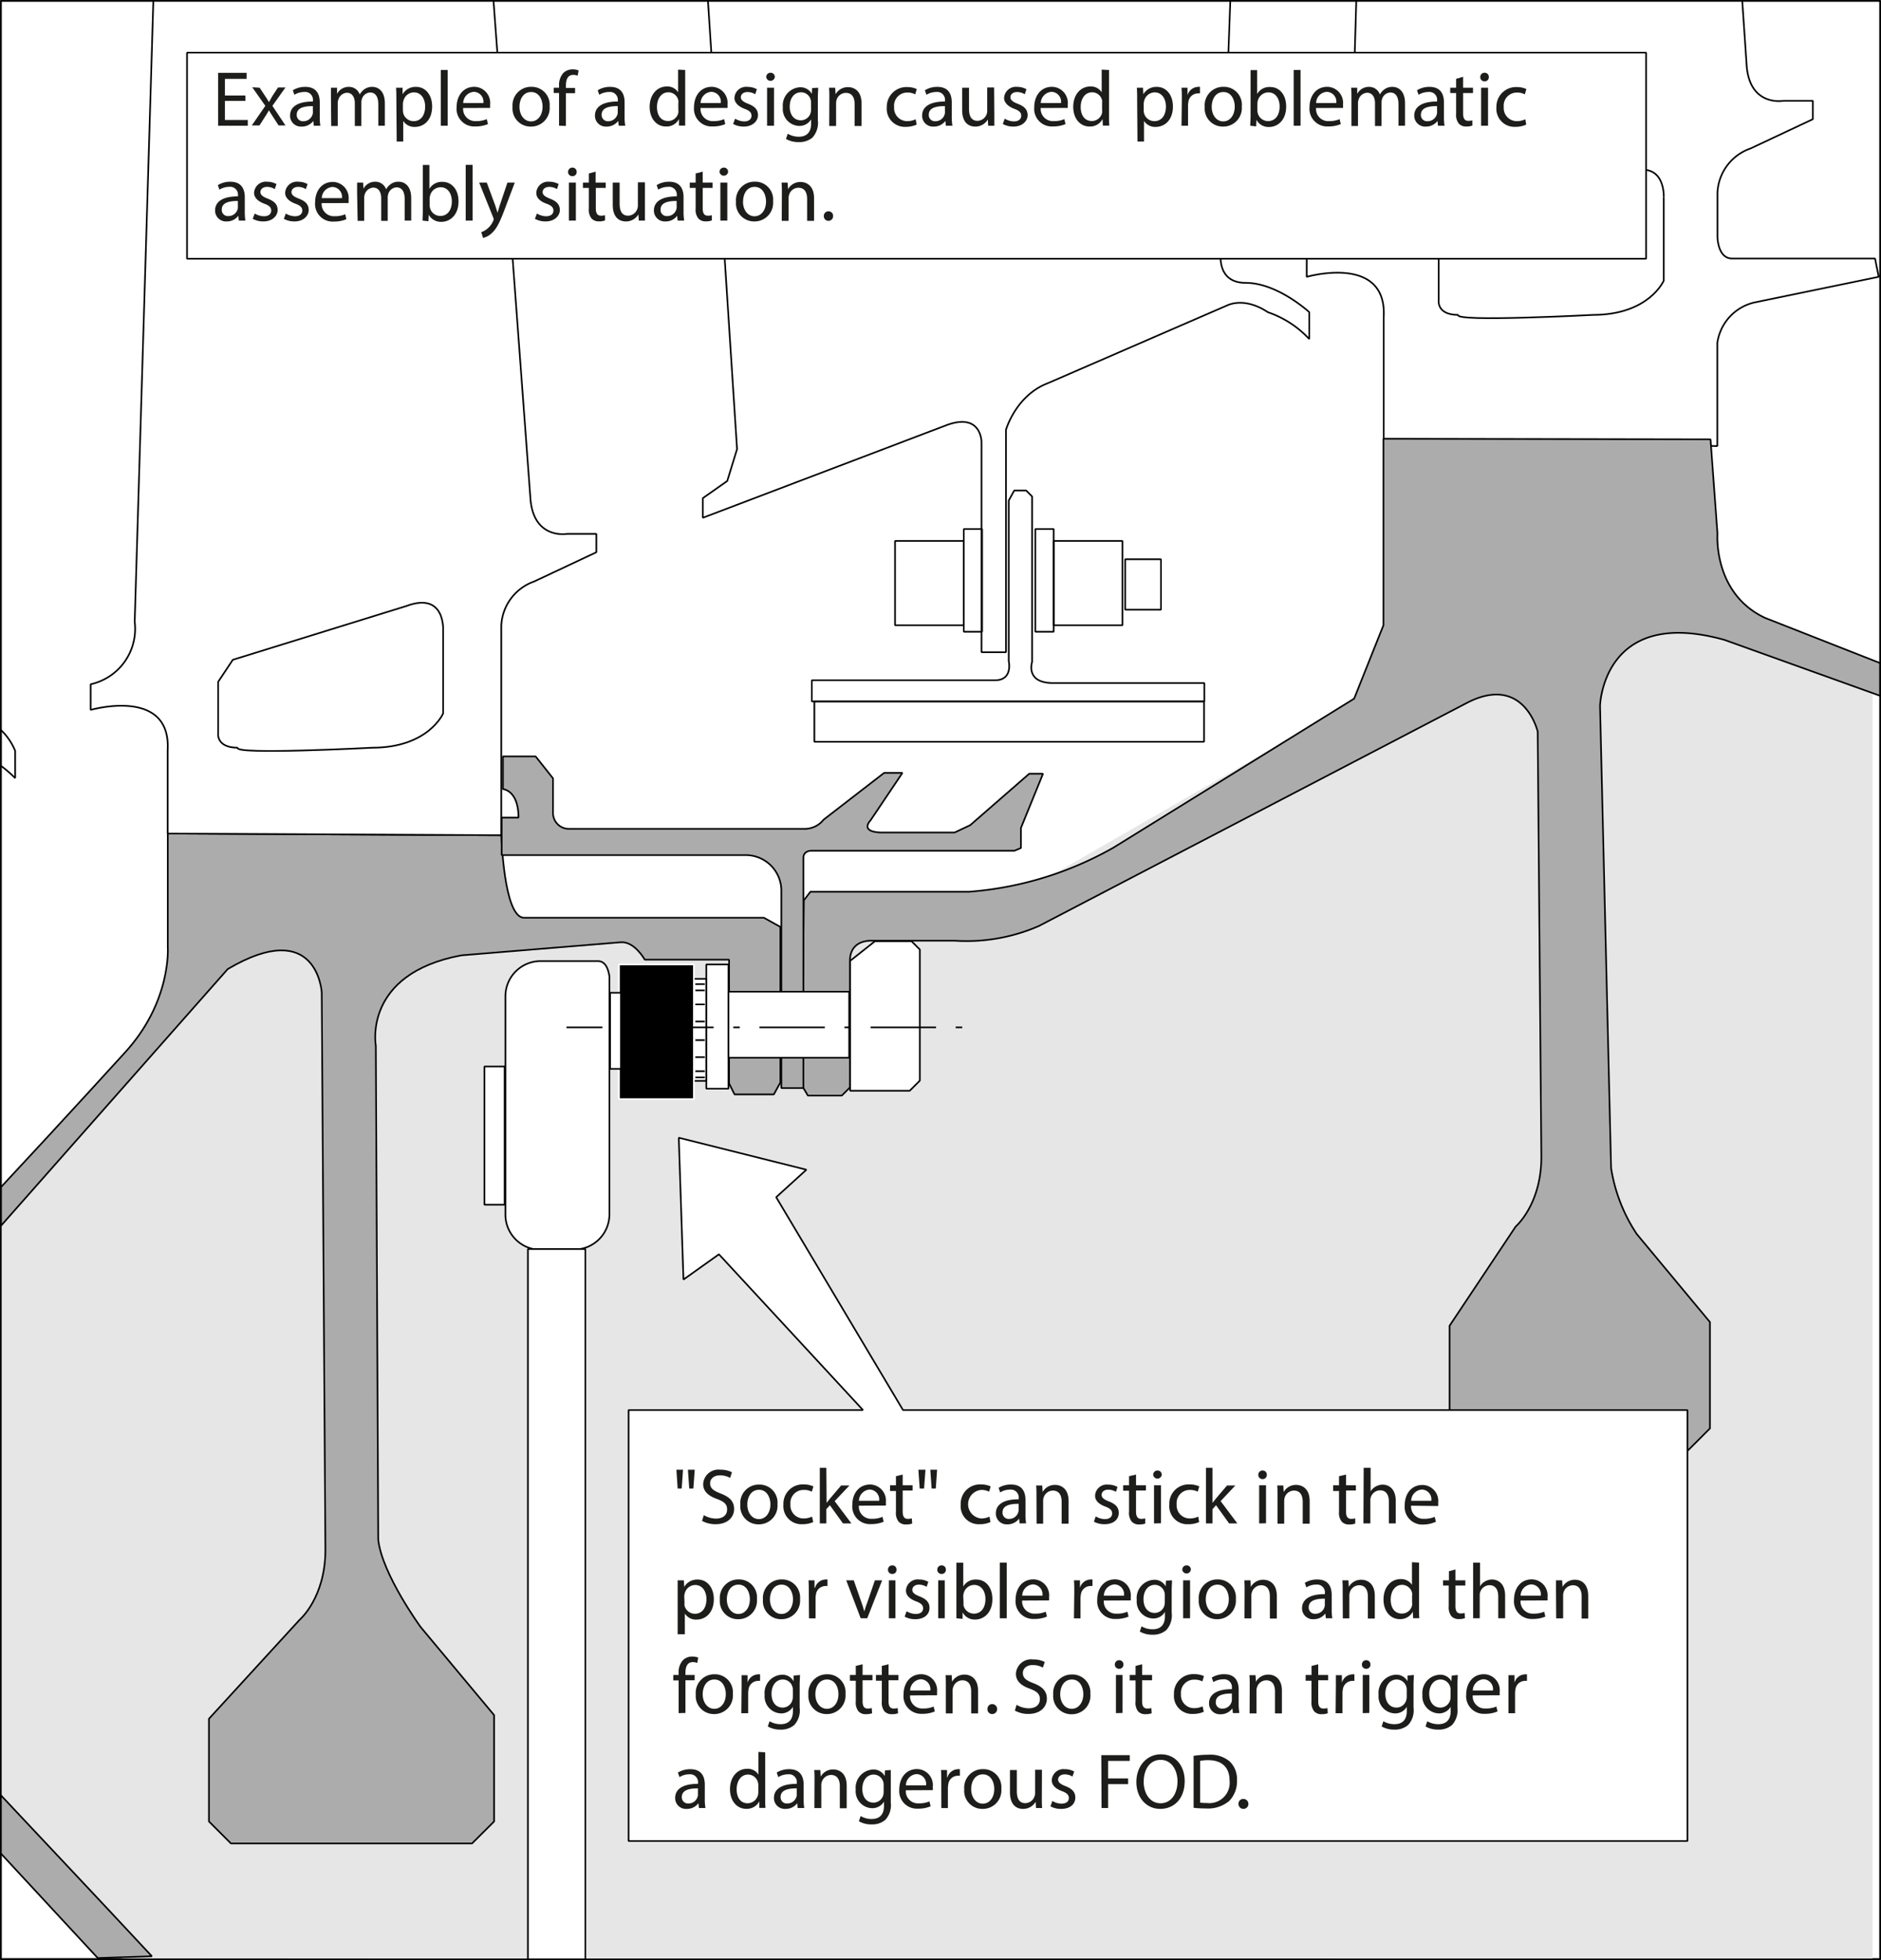 <svg id="Ebene_1" data-name="Ebene 1" xmlns="http://www.w3.org/2000/svg" viewBox="0 0 287.54 299.64"><rect x="0" y="0" width="287.54" height="299.64" fill="#808080" stroke="none"/><defs><style>.cls-1,.cls-5,.cls-8{fill:none;}.cls-1,.cls-2,.cls-4,.cls-5,.cls-6,.cls-8{stroke:#000;}.cls-1,.cls-2,.cls-4,.cls-5,.cls-6,.cls-7,.cls-8{stroke-miterlimit:1;stroke-width:0.25px;}.cls-2,.cls-6{fill:#fff;}.cls-3{fill:#e6e6e6;}.cls-4{fill:#acacac;}.cls-5,.cls-6{fill-rule:evenodd;}.cls-7{stroke:#fff;}.cls-8{stroke-dasharray:1 3 10 3;}.cls-9{fill:#1d1d1b;}</style></defs><title>design-caused-problematic-assembly</title><path class="cls-1" d="M328.54,336.31" transform="translate(-148.41 -228.95)"/><polyline class="cls-2" points="287.41 299.28 287.41 0.13 0.13 0.13 0.13 299.28"/><polyline class="cls-3" points="286.25 299.52 286.25 102.61 242.02 87.04 152.37 138.63 126.42 138.63 126.42 143.69 35.12 143.69 0.12 181.99 0.12 276.77 18.68 299.36"/><path class="cls-2" d="M348.16,267.35v3.92s12.33-3.55,11.77,6.17V296l51,1.14V281.37a7.41,7.41,0,0,1,5.61-6.17l19.06-3.93-.56-2.8H413.19c-2.24,0-2.24-3.36-2.24-3.36v-6.73a7.51,7.51,0,0,1,5.05-6.73l9.53-4.48v-2.81H421s-5.23.94-5.6-5.6l-.66-9.69h-59l-.84,28.75A8.68,8.68,0,0,1,348.16,267.35Z" transform="translate(-148.41 -228.95)"/><path class="cls-4" d="M418.24,323.41c-8-3.74-7.29-12.89-7.29-12.89l-1.06-14.41-50-.09v28.51l-4.48,11.22-36.82,22.79a52.75,52.75,0,0,1-22.05,6.73H272.29l-1,1.31L271,394.89l.91,1.54h5.18l1.26-1.26V375.83s-.28-2.94,3.09-3.08h12.89a27.67,27.67,0,0,0,12.9-2.25l65.59-34.19c8.59-4.3,10.65,4.48,10.65,4.48l.56,65c0,7.29-3.92,10.65-3.92,10.65L370,431.61v15.7l3.36,3.36h33.08l3.36-3.36V431.05L398.62,417.6a25.22,25.22,0,0,1-3.93-10.1L393,336.87s.37-15.33,19.06-10.09l23.75,8.53v-5Z" transform="translate(-148.41 -228.95)"/><path class="cls-4" d="M197.59,380.64l.56,85.26c0,7.29-3.93,10.65-3.93,10.65l-13.87,15.14v15.7l3.36,3.36h36.86l3.37-3.36V491.13l-11.22-13.45s-5.93-8.13-6.49-13.37l-.37-75.49s-2.06-11,13.08-13.83l24.38-2c2.11-.14,3.65,2.66,3.65,2.66h12.89v18.92l.84,1.68h6l1-1.82V370.64l-2.52-1.4H228.47c-3.08-.14-3.41-12.61-3.41-12.61l-51-.26v17.36s.61,8.41-6.68,16.26c0,0-9,9.9-18.83,20.44v5.91l34.67-39.25C196.93,369,197.59,380.64,197.59,380.64Z" transform="translate(-148.41 -228.95)"/><path class="cls-2" d="M162.27,333.55v3.92s12.33-3.55,11.77,6.17v12.73l51,.26V324.58a7.51,7.51,0,0,1,5-6.73l9.53-4.48v-2.81h-4.48s-5.23.94-5.61-5.6l-5.63-75.89h-52L169,324A8.68,8.68,0,0,1,162.27,333.55Z" transform="translate(-148.41 -228.95)"/><path class="cls-4" d="M171.63,528c-8.38-9-16.18-17.26-23.1-24.63v8.9l14.82,16Z" transform="translate(-148.41 -228.95)"/><path class="cls-5" d="M397.12,255.39l-26.53,8.22L368.34,267v7.84s-.37,2.25,3,2.25c-.74,1.12,20.56,0,20.56,0,8.6,0,10.84-5.24,10.84-5.24v-12.7S403.1,253.15,397.12,255.39Z" transform="translate(-148.41 -228.95)"/><path class="cls-5" d="M210.53,321.59,184,329.81l-2.24,3.37V341s-.37,2.25,3,2.25c-.75,1.12,20.56,0,20.56,0,8.59,0,10.83-5.24,10.83-5.24v-12.7S216.51,319.35,210.53,321.59Z" transform="translate(-148.41 -228.95)"/><path class="cls-5" d="M259.58,302.48l-3.73,2.62v3l37.37-14.2c5.23-1.87,5.23,2.61,5.23,2.61v32.14h3.74v-34s1.5-5.23,6.35-7.1l27.66-12c3-1.12,6,1.12,6,1.12a15.38,15.38,0,0,1,6.35,4.11v-4.11s-4.85-4.48-9.71-4.48-3.74-5.23-3.74-5.23l1.38-37.91H256.63l4.45,68.55Z" transform="translate(-148.41 -228.95)"/><path class="cls-5" d="M306.18,330.14v-25.3l-.91-.91h-1.82l-.84,1.54V330s.7,2.94-2.1,2.94h-28v3.23h60v-2.81h-23.4C305.13,333.22,306.18,330.14,306.18,330.14Z" transform="translate(-148.41 -228.95)"/><rect class="cls-1" x="124.49" y="107.22" width="59.57" height="6.17"/><rect class="cls-1" x="158.27" y="80.87" width="2.8" height="15.7"/><rect class="cls-1" x="161.07" y="82.69" width="10.51" height="12.89"/><rect class="cls-1" x="147.33" y="80.87" width="2.8" height="15.7"/><rect class="cls-1" x="136.82" y="82.69" width="10.51" height="12.89"/><rect class="cls-1" x="172" y="85.49" width="5.47" height="7.71"/><path class="cls-5" d="M150.73,343.73a9.27,9.27,0,0,0-2.2-3.21V346a18.75,18.75,0,0,1,2.2,1.9Z" transform="translate(-148.41 -228.95)"/><path class="cls-4" d="M296.72,355.09l-2.38,1.12H283c-3.22-.14-1.54-1.82-1.54-1.82l4.9-7.29h-2.8l-9.25,7.15a3.7,3.7,0,0,1-3.08,1.4H235.48a2.42,2.42,0,0,1-2.53-2.52v-5.19l-2.66-3.36h-5v5s2.38.14,2.38,4.35H225.1v5.74h37.15a5.44,5.44,0,0,1,5.6,5.61v30h3.37V360s0-1,1.26-1h31l1-.42v-3.08l3.37-8.27h-2.11Z" transform="translate(-148.41 -228.95)"/><rect class="cls-2" x="107.97" y="147.43" width="3.39" height="18.99"/><rect class="cls-2" x="98.33" y="149.63" width="9.63" height="15.6"/><polygon class="cls-6" points="133.74 143.89 129.96 146.88 129.96 166.74 139.06 166.74 140.61 165.19 140.61 145.15 139.35 143.89 133.74 143.89"/><rect class="cls-1" x="96.44" y="152.05" width="1.89" height="8.13"/><rect class="cls-2" x="111.36" y="151.6" width="18.45" height="10.09"/><rect class="cls-7" x="94.62" y="147.43" width="11.45" height="20.59"/><rect class="cls-2" x="93.26" y="151.76" width="1.66" height="11.63"/><path class="cls-2" d="M231.05,420a5.38,5.38,0,0,1-5.38-5.38V381.26a5.38,5.38,0,0,1,5.38-5.39h8.74c1.43,0,1.66,1.75,1.78,2.3v36.41a5.38,5.38,0,0,1-5.38,5.38Z" transform="translate(-148.41 -228.95)"/><line class="cls-1" x1="106.3" y1="151.4" x2="107.73" y2="151.4"/><line class="cls-1" x1="106.3" y1="153.54" x2="107.73" y2="153.54"/><line class="cls-1" x1="106.3" y1="156.15" x2="107.73" y2="156.15"/><line class="cls-1" x1="106.3" y1="150.45" x2="107.73" y2="150.45"/><line class="cls-1" x1="106.3" y1="163.75" x2="107.73" y2="163.75"/><line class="cls-1" x1="106.3" y1="161.61" x2="107.73" y2="161.61"/><line class="cls-1" x1="106.3" y1="159" x2="107.73" y2="159"/><line class="cls-1" x1="106.3" y1="164.7" x2="107.73" y2="164.7"/><rect class="cls-2" x="74.05" y="163.03" width="3.09" height="21.13"/><rect class="cls-2" x="80.7" y="190.94" width="8.78" height="108.58"/><rect class="cls-1" x="0.13" y="0.13" width="287.29" height="299.39"/><line class="cls-8" x1="147.09" y1="157.05" x2="86.59" y2="157.05"/><polygon class="cls-6" points="138.04 215.55 118.65 183.01 123.27 178.81 103.76 173.92 104.48 195.6 109.9 191.74 131.92 215.55 96.09 215.55 96.09 281.43 257.95 281.43 257.95 215.55 138.04 215.55"/><path class="cls-9" d="M252.82,453.62l-.2,2.88H252l-.19-2.88Zm1.79,0-.21,2.88h-.63l-.2-2.88Z" transform="translate(-148.41 -228.95)"/><path class="cls-9" d="M256,460.56a3.68,3.68,0,0,0,1.87.53c1.07,0,1.69-.56,1.69-1.38s-.43-1.19-1.52-1.61c-1.32-.46-2.14-1.15-2.14-2.29a2.33,2.33,0,0,1,2.62-2.19,3.72,3.72,0,0,1,1.78.39l-.28.86a3.19,3.19,0,0,0-1.54-.39c-1.1,0-1.52.66-1.52,1.21,0,.76.49,1.13,1.6,1.56,1.37.53,2.07,1.19,2.07,2.38s-.93,2.32-2.83,2.32a4.21,4.21,0,0,1-2.07-.51Z" transform="translate(-148.41 -228.95)"/><path class="cls-9" d="M267.26,458.88a2.85,2.85,0,0,1-2.9,3.09,2.76,2.76,0,0,1-2.78-3,2.83,2.83,0,0,1,2.88-3.08A2.75,2.75,0,0,1,267.26,458.88Zm-4.61.06c0,1.27.73,2.23,1.76,2.23s1.77-.94,1.77-2.25c0-1-.5-2.23-1.74-2.23S262.65,457.84,262.65,458.94Z" transform="translate(-148.41 -228.95)"/><path class="cls-9" d="M272.73,461.62a4,4,0,0,1-1.67.33,2.75,2.75,0,0,1-2.89-3,2.94,2.94,0,0,1,3.12-3.08,3.44,3.44,0,0,1,1.46.3l-.24.81a2.5,2.5,0,0,0-1.22-.27,2,2,0,0,0-2.05,2.19,2,2,0,0,0,2,2.17,3.07,3.07,0,0,0,1.3-.28Z" transform="translate(-148.41 -228.95)"/><path class="cls-9" d="M274.77,458.69h0l.52-.66,1.7-2h1.27L276,458.42l2.56,3.41h-1.29l-2-2.78-.54.6v2.18h-1v-8.51h1Z" transform="translate(-148.41 -228.95)"/><path class="cls-9" d="M279.7,459.12a1.87,1.87,0,0,0,2,2,3.8,3.8,0,0,0,1.61-.3l.18.75a4.67,4.67,0,0,1-1.93.36,2.69,2.69,0,0,1-2.86-2.92c0-1.75,1-3.13,2.73-3.13a2.46,2.46,0,0,1,2.4,2.73,4,4,0,0,1,0,.49Zm3.1-.75a1.51,1.51,0,0,0-1.47-1.72,1.77,1.77,0,0,0-1.62,1.72Z" transform="translate(-148.41 -228.95)"/><path class="cls-9" d="M286.4,454.36V456h1.51v.8H286.4V460c0,.72.2,1.13.79,1.13a2.68,2.68,0,0,0,.61-.07l.05.79a2.73,2.73,0,0,1-.94.14,1.47,1.47,0,0,1-1.14-.44,2.15,2.15,0,0,1-.4-1.51v-3.17h-.9V456h.9v-1.39Z" transform="translate(-148.41 -228.95)"/><path class="cls-9" d="M289.88,453.62l-.21,2.88H289l-.2-2.88Zm1.78,0-.2,2.88h-.64l-.2-2.88Z" transform="translate(-148.41 -228.95)"/><path class="cls-9" d="M299.82,461.62a3.9,3.9,0,0,1-1.66.33,2.75,2.75,0,0,1-2.89-3,2.94,2.94,0,0,1,3.11-3.08,3.45,3.45,0,0,1,1.47.3l-.24.81a2.51,2.51,0,0,0-1.23-.27,2.19,2.19,0,0,0,0,4.36,3,3,0,0,0,1.29-.28Z" transform="translate(-148.41 -228.95)"/><path class="cls-9" d="M304.28,461.83l-.09-.73h0a2.17,2.17,0,0,1-1.78.87,1.65,1.65,0,0,1-1.77-1.67c0-1.4,1.24-2.17,3.49-2.16V458a1.2,1.2,0,0,0-1.32-1.34,2.81,2.81,0,0,0-1.51.43l-.24-.7a3.6,3.6,0,0,1,1.9-.51c1.78,0,2.21,1.21,2.21,2.37v2.17a7.31,7.31,0,0,0,.1,1.39Zm-.16-3c-1.15,0-2.46.18-2.46,1.31a.94.94,0,0,0,1,1,1.44,1.44,0,0,0,1.4-1,.92.92,0,0,0,.06-.33Z" transform="translate(-148.41 -228.95)"/><path class="cls-9" d="M306.85,457.6c0-.6,0-1.09-.05-1.57h.93l.06,1h0a2.13,2.13,0,0,1,1.92-1.09c.8,0,2.05.48,2.05,2.47v3.46h-1.06v-3.34c0-.94-.35-1.72-1.34-1.72a1.5,1.5,0,0,0-1.42,1.08,1.45,1.45,0,0,0-.07.49v3.49h-1Z" transform="translate(-148.41 -228.95)"/><path class="cls-9" d="M315.91,460.75a2.69,2.69,0,0,0,1.39.42c.76,0,1.12-.38,1.12-.86s-.3-.78-1.08-1.07c-1-.37-1.53-.94-1.53-1.64a1.78,1.78,0,0,1,2-1.7,2.81,2.81,0,0,1,1.43.36L319,457a2.32,2.32,0,0,0-1.19-.33c-.63,0-1,.36-1,.79s.34.7,1.1,1c1,.39,1.52.89,1.52,1.75,0,1-.79,1.74-2.17,1.74a3.33,3.33,0,0,1-1.63-.39Z" transform="translate(-148.41 -228.95)"/><path class="cls-9" d="M322.07,454.36V456h1.51v.8h-1.51V460c0,.72.21,1.13.79,1.13a2.78,2.78,0,0,0,.62-.07l0,.79a2.63,2.63,0,0,1-.93.14,1.45,1.45,0,0,1-1.14-.44A2.15,2.15,0,0,1,321,460v-3.17h-.9V456h.9v-1.39Z" transform="translate(-148.41 -228.95)"/><path class="cls-9" d="M326,454.4a.66.66,0,0,1-1.31,0,.65.65,0,0,1,.66-.66A.63.63,0,0,1,326,454.4Zm-1.18,7.43V456h1.06v5.8Z" transform="translate(-148.41 -228.95)"/><path class="cls-9" d="M331.72,461.62a4,4,0,0,1-1.67.33,2.75,2.75,0,0,1-2.89-3,2.94,2.94,0,0,1,3.12-3.08,3.44,3.44,0,0,1,1.46.3l-.24.81a2.5,2.5,0,0,0-1.22-.27,2,2,0,0,0-2,2.19,2,2,0,0,0,2,2.17,3.07,3.07,0,0,0,1.3-.28Z" transform="translate(-148.41 -228.95)"/><path class="cls-9" d="M333.76,458.69h0l.52-.66,1.7-2h1.27L335,458.42l2.56,3.41H336.3l-2-2.78-.54.6v2.18h-1v-8.51h1Z" transform="translate(-148.41 -228.95)"/><path class="cls-9" d="M342.06,454.4a.62.62,0,0,1-.67.65.63.63,0,0,1-.63-.65.64.64,0,0,1,.66-.66A.62.62,0,0,1,342.06,454.4Zm-1.17,7.43V456h1.05v5.8Z" transform="translate(-148.41 -228.95)"/><path class="cls-9" d="M343.7,457.6c0-.6,0-1.09-.05-1.57h.93l.06,1h0a2.14,2.14,0,0,1,1.92-1.09c.8,0,2.05.48,2.05,2.47v3.46h-1.06v-3.34c0-.94-.35-1.72-1.34-1.72a1.5,1.5,0,0,0-1.42,1.08,1.75,1.75,0,0,0-.07.49v3.49H343.7Z" transform="translate(-148.41 -228.95)"/><path class="cls-9" d="M354.17,454.36V456h1.51v.8h-1.51V460c0,.72.21,1.13.79,1.13a2.78,2.78,0,0,0,.62-.07l0,.79a2.63,2.63,0,0,1-.93.14,1.45,1.45,0,0,1-1.14-.44,2.15,2.15,0,0,1-.41-1.51v-3.17h-.9V456h.9v-1.39Z" transform="translate(-148.41 -228.95)"/><path class="cls-9" d="M356.87,453.32h1.06v3.62h0a1.93,1.93,0,0,1,.76-.74,2.16,2.16,0,0,1,1.08-.3c.78,0,2,.48,2,2.48v3.45h-1.05V458.5c0-.94-.35-1.73-1.34-1.73a1.51,1.51,0,0,0-1.42,1.06,1.26,1.26,0,0,0-.07.5v3.5h-1.06Z" transform="translate(-148.41 -228.95)"/><path class="cls-9" d="M364.12,459.12a1.86,1.86,0,0,0,2,2,3.8,3.8,0,0,0,1.61-.3l.18.75A4.67,4.67,0,0,1,366,462a2.69,2.69,0,0,1-2.86-2.92c0-1.75,1-3.13,2.72-3.13a2.45,2.45,0,0,1,2.4,2.73,4.49,4.49,0,0,1,0,.49Zm3.09-.75a1.5,1.5,0,0,0-1.46-1.72,1.76,1.76,0,0,0-1.62,1.72Z" transform="translate(-148.41 -228.95)"/><path class="cls-9" d="M252,472.42c0-.74,0-1.34,0-1.89h.95l.05,1h0a2.31,2.31,0,0,1,2.07-1.12c1.4,0,2.46,1.18,2.46,3,0,2.08-1.28,3.12-2.64,3.12a2,2,0,0,1-1.79-.92h0v3.16H252Zm1.05,1.55a2.74,2.74,0,0,0,0,.43,1.65,1.65,0,0,0,1.59,1.24c1.11,0,1.76-.91,1.76-2.24,0-1.17-.61-2.16-1.73-2.16a1.67,1.67,0,0,0-1.59,1.3,1.62,1.62,0,0,0-.07.44Z" transform="translate(-148.41 -228.95)"/><path class="cls-9" d="M264.12,473.38a2.84,2.84,0,0,1-2.89,3.09,2.76,2.76,0,0,1-2.78-3,2.83,2.83,0,0,1,2.88-3.08A2.74,2.74,0,0,1,264.12,473.38Zm-4.6.06c0,1.27.73,2.23,1.76,2.23s1.76-.94,1.76-2.25c0-1-.49-2.23-1.74-2.23S259.52,472.34,259.52,473.44Z" transform="translate(-148.41 -228.95)"/><path class="cls-9" d="M270.71,473.38a2.84,2.84,0,0,1-2.89,3.09,2.76,2.76,0,0,1-2.78-3,2.83,2.83,0,0,1,2.88-3.08A2.75,2.75,0,0,1,270.71,473.38Zm-4.6.06c0,1.27.73,2.23,1.76,2.23s1.76-.94,1.76-2.25c0-1-.49-2.23-1.74-2.23S266.11,472.34,266.11,473.44Z" transform="translate(-148.41 -228.95)"/><path class="cls-9" d="M272.05,472.34c0-.68,0-1.27-.05-1.81h.92l0,1.14H273a1.73,1.73,0,0,1,1.6-1.27,1.32,1.32,0,0,1,.3,0v1a1.28,1.28,0,0,0-.36,0,1.48,1.48,0,0,0-1.41,1.36,2.38,2.38,0,0,0-.05.49v3.09h-1Z" transform="translate(-148.41 -228.95)"/><path class="cls-9" d="M278.92,470.53l1.14,3.26c.19.53.35,1,.47,1.49h0c.14-.48.3-1,.5-1.49l1.12-3.26h1.11l-2.28,5.8h-1l-2.21-5.8Z" transform="translate(-148.41 -228.95)"/><path class="cls-9" d="M285.46,468.9a.62.62,0,0,1-.67.65.63.63,0,0,1-.64-.65.65.65,0,0,1,.66-.66A.63.63,0,0,1,285.46,468.9Zm-1.17,7.43v-5.8h1v5.8Z" transform="translate(-148.41 -228.95)"/><path class="cls-9" d="M287,475.25a2.69,2.69,0,0,0,1.39.42c.77,0,1.13-.38,1.13-.86s-.3-.78-1.08-1.07c-1-.37-1.54-.94-1.54-1.64a1.79,1.79,0,0,1,2-1.7,2.79,2.79,0,0,1,1.42.36l-.26.76a2.32,2.32,0,0,0-1.19-.33c-.62,0-1,.36-1,.79s.35.7,1.1,1c1,.39,1.53.89,1.53,1.75,0,1-.79,1.74-2.17,1.74a3.27,3.27,0,0,1-1.63-.39Z" transform="translate(-148.41 -228.95)"/><path class="cls-9" d="M293,468.9a.62.62,0,0,1-.67.65.63.63,0,0,1-.64-.65.65.65,0,0,1,.66-.66A.63.63,0,0,1,293,468.9Zm-1.17,7.43v-5.8h1v5.8Z" transform="translate(-148.41 -228.95)"/><path class="cls-9" d="M294.61,476.33c0-.39,0-1,0-1.5v-7h1.05v3.64h0a2.17,2.17,0,0,1,2-1.06c1.44,0,2.46,1.2,2.45,3,0,2.07-1.31,3.11-2.61,3.11a2.06,2.06,0,0,1-1.94-1.1h0l0,1ZM295.7,474a2.33,2.33,0,0,0,0,.38,1.65,1.65,0,0,0,1.59,1.24c1.1,0,1.76-.9,1.76-2.23,0-1.17-.6-2.16-1.73-2.16a1.67,1.67,0,0,0-1.6,1.29,1.78,1.78,0,0,0-.06.43Z" transform="translate(-148.41 -228.95)"/><path class="cls-9" d="M301.24,467.82h1.06v8.51h-1.06Z" transform="translate(-148.41 -228.95)"/><path class="cls-9" d="M304.66,473.62a1.87,1.87,0,0,0,2,2,3.8,3.8,0,0,0,1.61-.3l.18.75a4.67,4.67,0,0,1-1.93.36,2.69,2.69,0,0,1-2.86-2.92c0-1.75,1-3.13,2.73-3.13a2.45,2.45,0,0,1,2.39,2.73,4.49,4.49,0,0,1,0,.49Zm3.1-.75a1.51,1.51,0,0,0-1.47-1.72,1.76,1.76,0,0,0-1.62,1.72Z" transform="translate(-148.41 -228.95)"/><path class="cls-9" d="M312.63,472.34c0-.68,0-1.27-.05-1.81h.92l0,1.14h0a1.74,1.74,0,0,1,1.61-1.27,1.39,1.39,0,0,1,.3,0v1a1.32,1.32,0,0,0-.36,0,1.48,1.48,0,0,0-1.42,1.36,3.37,3.37,0,0,0-.05.49v3.09h-1Z" transform="translate(-148.41 -228.95)"/><path class="cls-9" d="M317.14,473.62a1.86,1.86,0,0,0,2,2,3.8,3.8,0,0,0,1.61-.3l.18.75a4.67,4.67,0,0,1-1.93.36,2.69,2.69,0,0,1-2.86-2.92c0-1.75,1-3.13,2.73-3.13a2.45,2.45,0,0,1,2.39,2.73,4.49,4.49,0,0,1,0,.49Zm3.09-.75a1.5,1.5,0,0,0-1.46-1.72,1.76,1.76,0,0,0-1.62,1.72Z" transform="translate(-148.41 -228.95)"/><path class="cls-9" d="M327.57,470.53c0,.42-.05.89-.05,1.59v3.37a3.33,3.33,0,0,1-.83,2.65,3.06,3.06,0,0,1-2.11.7,3.76,3.76,0,0,1-1.93-.48l.26-.8a3.32,3.32,0,0,0,1.71.45c1.08,0,1.87-.56,1.87-2v-.65h0a2.05,2.05,0,0,1-1.84,1,2.59,2.59,0,0,1-2.47-2.83,2.78,2.78,0,0,1,2.61-3.08,1.92,1.92,0,0,1,1.81,1h0l.05-.87Zm-1.1,2.29a1.44,1.44,0,0,0-.06-.48,1.52,1.52,0,0,0-1.47-1.12c-1,0-1.73.86-1.73,2.2,0,1.14.58,2.09,1.72,2.09a1.54,1.54,0,0,0,1.46-1.08,1.87,1.87,0,0,0,.08-.57Z" transform="translate(-148.41 -228.95)"/><path class="cls-9" d="M330.45,468.9a.66.66,0,0,1-1.31,0,.65.65,0,0,1,.66-.66A.63.63,0,0,1,330.45,468.9Zm-1.18,7.43v-5.8h1.06v5.8Z" transform="translate(-148.41 -228.95)"/><path class="cls-9" d="M337.33,473.38a2.84,2.84,0,0,1-2.89,3.09,2.76,2.76,0,0,1-2.78-3,2.83,2.83,0,0,1,2.88-3.08A2.74,2.74,0,0,1,337.33,473.38Zm-4.6.06c0,1.27.73,2.23,1.76,2.23s1.76-.94,1.76-2.25c0-1-.49-2.23-1.73-2.23S332.73,472.34,332.73,473.44Z" transform="translate(-148.41 -228.95)"/><path class="cls-9" d="M338.67,472.1c0-.6,0-1.09-.05-1.57h.94l.06,1h0a2.14,2.14,0,0,1,1.92-1.09c.8,0,2.05.48,2.05,2.47v3.46h-1.06V473c0-.94-.34-1.72-1.34-1.72a1.5,1.5,0,0,0-1.41,1.08,1.44,1.44,0,0,0-.08.49v3.49h-1.05Z" transform="translate(-148.41 -228.95)"/><path class="cls-9" d="M351.09,476.33l-.09-.73h0a2.17,2.17,0,0,1-1.78.87,1.65,1.65,0,0,1-1.77-1.67c0-1.4,1.24-2.17,3.49-2.16v-.12a1.2,1.2,0,0,0-1.32-1.34,2.81,2.81,0,0,0-1.51.43l-.24-.7a3.6,3.6,0,0,1,1.9-.51c1.78,0,2.21,1.21,2.21,2.37v2.17a7.31,7.31,0,0,0,.1,1.39Zm-.16-3c-1.15,0-2.46.18-2.46,1.31a.94.94,0,0,0,1,1,1.44,1.44,0,0,0,1.4-1,.92.92,0,0,0,.06-.33Z" transform="translate(-148.41 -228.95)"/><path class="cls-9" d="M353.66,472.1c0-.6,0-1.09-.05-1.57h.93l.06,1h0a2.14,2.14,0,0,1,1.92-1.09c.8,0,2.05.48,2.05,2.47v3.46h-1.06V473c0-.94-.35-1.72-1.34-1.72a1.5,1.5,0,0,0-1.42,1.08,1.75,1.75,0,0,0-.07.49v3.49h-1Z" transform="translate(-148.41 -228.95)"/><path class="cls-9" d="M365.33,467.82v7c0,.52,0,1.11.05,1.5h-.95l-.05-1h0a2.17,2.17,0,0,1-2,1.14c-1.4,0-2.48-1.19-2.48-3,0-1.94,1.18-3.12,2.6-3.12a1.94,1.94,0,0,1,1.75.88h0v-3.46Zm-1.06,5.07a2.18,2.18,0,0,0,0-.44,1.57,1.57,0,0,0-1.53-1.23c-1.09,0-1.74,1-1.74,2.25s.58,2.14,1.72,2.14a1.59,1.59,0,0,0,1.55-1.26,2.09,2.09,0,0,0,0-.45Z" transform="translate(-148.41 -228.95)"/><path class="cls-9" d="M370.9,468.86v1.67h1.51v.8H370.9v3.13c0,.72.2,1.13.79,1.13a2.6,2.6,0,0,0,.61-.07l.05.79a2.67,2.67,0,0,1-.93.14,1.44,1.44,0,0,1-1.14-.44,2.15,2.15,0,0,1-.41-1.51v-3.17H369v-.8h.9v-1.39Z" transform="translate(-148.41 -228.95)"/><path class="cls-9" d="M373.6,467.82h1.06v3.62h0a2,2,0,0,1,.75-.74,2.22,2.22,0,0,1,1.08-.3c.78,0,2,.48,2,2.48v3.45h-1.05V473c0-.94-.35-1.73-1.35-1.73a1.51,1.51,0,0,0-1.41,1.06,1.26,1.26,0,0,0-.07.5v3.5H373.6Z" transform="translate(-148.41 -228.95)"/><path class="cls-9" d="M380.85,473.62a1.86,1.86,0,0,0,2,2,3.83,3.83,0,0,0,1.61-.3l.18.75a4.72,4.72,0,0,1-1.94.36,2.69,2.69,0,0,1-2.85-2.92c0-1.75,1-3.13,2.72-3.13a2.45,2.45,0,0,1,2.4,2.73,4.49,4.49,0,0,1,0,.49Zm3.09-.75a1.5,1.5,0,0,0-1.46-1.72,1.75,1.75,0,0,0-1.62,1.72Z" transform="translate(-148.41 -228.95)"/><path class="cls-9" d="M386.27,472.1c0-.6,0-1.09,0-1.57h.94l.06,1h0a2.14,2.14,0,0,1,1.92-1.09c.81,0,2,.48,2,2.47v3.46h-1V473c0-.94-.35-1.72-1.35-1.72a1.5,1.5,0,0,0-1.41,1.08,1.45,1.45,0,0,0-.07.49v3.49h-1.06Z" transform="translate(-148.41 -228.95)"/><path class="cls-9" d="M252.15,490.83v-5h-.82V485h.82v-.28a2.72,2.72,0,0,1,.67-2,2,2,0,0,1,1.42-.54,2.59,2.59,0,0,1,.9.16l-.15.82a1.58,1.58,0,0,0-.67-.13c-.9,0-1.13.79-1.13,1.68V485h1.41v.8h-1.41v5Z" transform="translate(-148.41 -228.95)"/><path class="cls-9" d="M260.44,487.88a2.84,2.84,0,0,1-2.89,3.09,2.76,2.76,0,0,1-2.78-3,2.83,2.83,0,0,1,2.88-3.08A2.75,2.75,0,0,1,260.44,487.88Zm-4.61.06c0,1.27.74,2.23,1.77,2.23s1.76-.94,1.76-2.25c0-1-.49-2.23-1.74-2.23S255.83,486.84,255.83,487.94Z" transform="translate(-148.41 -228.95)"/><path class="cls-9" d="M261.77,486.84c0-.68,0-1.27,0-1.81h.92l0,1.14h0a1.75,1.75,0,0,1,1.61-1.27,1.39,1.39,0,0,1,.3,0v1a1.32,1.32,0,0,0-.36,0,1.48,1.48,0,0,0-1.41,1.36,2.38,2.38,0,0,0-.05.49v3.09h-1.05Z" transform="translate(-148.41 -228.95)"/><path class="cls-9" d="M270.7,485c0,.42-.05.89-.05,1.59V490a3.3,3.3,0,0,1-.83,2.65,3.06,3.06,0,0,1-2.11.7,3.78,3.78,0,0,1-1.93-.48l.27-.8a3.25,3.25,0,0,0,1.7.45c1.08,0,1.87-.56,1.87-2v-.65h0a2.08,2.08,0,0,1-1.85,1,2.59,2.59,0,0,1-2.47-2.83,2.78,2.78,0,0,1,2.61-3.08,1.92,1.92,0,0,1,1.81,1h0l0-.87Zm-1.09,2.29a1.44,1.44,0,0,0-.06-.48,1.53,1.53,0,0,0-1.48-1.12c-1,0-1.72.86-1.72,2.2,0,1.14.57,2.09,1.71,2.09a1.53,1.53,0,0,0,1.46-1.08,1.88,1.88,0,0,0,.09-.57Z" transform="translate(-148.41 -228.95)"/><path class="cls-9" d="M277.66,487.88a2.84,2.84,0,0,1-2.89,3.09,2.76,2.76,0,0,1-2.78-3,2.83,2.83,0,0,1,2.87-3.08A2.75,2.75,0,0,1,277.66,487.88Zm-4.61.06c0,1.27.74,2.23,1.77,2.23s1.76-.94,1.76-2.25c0-1-.49-2.23-1.74-2.23S273.05,486.84,273.05,487.94Z" transform="translate(-148.41 -228.95)"/><path class="cls-9" d="M280.27,483.36V485h1.51v.8h-1.51V489c0,.72.2,1.13.79,1.13a2.68,2.68,0,0,0,.61-.07l.05.79a2.73,2.73,0,0,1-.94.14,1.45,1.45,0,0,1-1.14-.44,2.15,2.15,0,0,1-.41-1.51v-3.17h-.9V485h.9v-1.39Z" transform="translate(-148.41 -228.95)"/><path class="cls-9" d="M284.24,483.36V485h1.51v.8h-1.51V489c0,.72.2,1.13.79,1.13a2.68,2.68,0,0,0,.61-.07l.05.79a2.73,2.73,0,0,1-.94.14,1.47,1.47,0,0,1-1.14-.44,2.15,2.15,0,0,1-.4-1.51v-3.17h-.9V485h.9v-1.39Z" transform="translate(-148.41 -228.95)"/><path class="cls-9" d="M287.53,488.12a1.86,1.86,0,0,0,2,2,3.75,3.75,0,0,0,1.6-.3l.18.75a4.63,4.63,0,0,1-1.93.36,2.69,2.69,0,0,1-2.85-2.92c0-1.75,1-3.13,2.72-3.13a2.45,2.45,0,0,1,2.4,2.73,2.63,2.63,0,0,1,0,.49Zm3.09-.75a1.51,1.51,0,0,0-1.46-1.72,1.75,1.75,0,0,0-1.62,1.72Z" transform="translate(-148.41 -228.95)"/><path class="cls-9" d="M293,486.6c0-.6,0-1.09-.05-1.57h.94l.06,1h0a2.14,2.14,0,0,1,1.92-1.09c.8,0,2.05.48,2.05,2.47v3.46h-1.05v-3.34c0-.94-.35-1.72-1.35-1.72a1.5,1.5,0,0,0-1.41,1.08,1.44,1.44,0,0,0-.08.49v3.49H293Z" transform="translate(-148.41 -228.95)"/><path class="cls-9" d="M299.36,490.21a.72.72,0,0,1,.72-.76.76.76,0,0,1,0,1.52A.71.71,0,0,1,299.36,490.21Z" transform="translate(-148.41 -228.95)"/><path class="cls-9" d="M303.81,489.56a3.68,3.68,0,0,0,1.87.53c1.07,0,1.69-.56,1.69-1.38s-.43-1.19-1.52-1.61c-1.32-.46-2.14-1.15-2.14-2.29a2.33,2.33,0,0,1,2.62-2.19,3.73,3.73,0,0,1,1.79.39l-.29.86a3.19,3.19,0,0,0-1.54-.39c-1.1,0-1.52.66-1.52,1.21,0,.76.49,1.13,1.61,1.56,1.36.53,2.06,1.19,2.06,2.38s-.92,2.32-2.83,2.32a4.14,4.14,0,0,1-2.06-.51Z" transform="translate(-148.41 -228.95)"/><path class="cls-9" d="M315.09,487.88A2.84,2.84,0,0,1,312.2,491a2.77,2.77,0,0,1-2.79-3,2.84,2.84,0,0,1,2.88-3.08A2.75,2.75,0,0,1,315.09,487.88Zm-4.61.06c0,1.27.73,2.23,1.76,2.23s1.77-.94,1.77-2.25c0-1-.49-2.23-1.74-2.23S310.48,486.84,310.48,487.94Z" transform="translate(-148.41 -228.95)"/><path class="cls-9" d="M320.14,483.4a.62.62,0,0,1-.67.65.63.63,0,0,1-.64-.65.65.65,0,0,1,.66-.66A.63.63,0,0,1,320.14,483.4ZM319,490.83V485h1v5.8Z" transform="translate(-148.41 -228.95)"/><path class="cls-9" d="M323,483.36V485h1.52v.8H323V489c0,.72.21,1.13.8,1.13a2.68,2.68,0,0,0,.61-.07l.05.79a2.73,2.73,0,0,1-.94.14,1.45,1.45,0,0,1-1.14-.44A2.15,2.15,0,0,1,322,489v-3.17h-.9V485h.9v-1.39Z" transform="translate(-148.41 -228.95)"/><path class="cls-9" d="M332.43,490.62a4,4,0,0,1-1.67.33,2.75,2.75,0,0,1-2.89-3,2.94,2.94,0,0,1,3.12-3.08,3.44,3.44,0,0,1,1.46.3l-.24.81a2.5,2.5,0,0,0-1.22-.27,2,2,0,0,0-2.05,2.19,2,2,0,0,0,2,2.17,3.07,3.07,0,0,0,1.3-.28Z" transform="translate(-148.41 -228.95)"/><path class="cls-9" d="M336.88,490.83l-.08-.73h0A2.16,2.16,0,0,1,335,491a1.65,1.65,0,0,1-1.77-1.67c0-1.4,1.25-2.17,3.49-2.16V487a1.19,1.19,0,0,0-1.32-1.34,2.84,2.84,0,0,0-1.51.43l-.24-.7a3.61,3.61,0,0,1,1.91-.51c1.77,0,2.2,1.21,2.2,2.37v2.17a8.24,8.24,0,0,0,.1,1.39Zm-.16-3c-1.15,0-2.46.18-2.46,1.31a.94.94,0,0,0,1,1,1.42,1.42,0,0,0,1.4-1,.92.92,0,0,0,.06-.33Z" transform="translate(-148.41 -228.95)"/><path class="cls-9" d="M339.45,486.6c0-.6,0-1.09-.05-1.57h.94l.06,1h0a2.14,2.14,0,0,1,1.92-1.09c.8,0,2.05.48,2.05,2.47v3.46h-1.06v-3.34c0-.94-.34-1.72-1.34-1.72a1.5,1.5,0,0,0-1.41,1.08,1.44,1.44,0,0,0-.08.49v3.49h-1.05Z" transform="translate(-148.41 -228.95)"/><path class="cls-9" d="M349.92,483.36V485h1.52v.8h-1.52V489c0,.72.21,1.13.8,1.13a2.68,2.68,0,0,0,.61-.07l.05.79a2.73,2.73,0,0,1-.94.14,1.45,1.45,0,0,1-1.14-.44,2.15,2.15,0,0,1-.41-1.51v-3.17H348V485h.9v-1.39Z" transform="translate(-148.41 -228.95)"/><path class="cls-9" d="M352.62,486.84c0-.68,0-1.27,0-1.81h.92l0,1.14h0a1.75,1.75,0,0,1,1.61-1.27,1.32,1.32,0,0,1,.3,0v1a1.32,1.32,0,0,0-.36,0,1.48,1.48,0,0,0-1.41,1.36,2.38,2.38,0,0,0-.05.49v3.09h-1.05Z" transform="translate(-148.41 -228.95)"/><path class="cls-9" d="M357.9,483.4a.62.62,0,0,1-.67.65.63.63,0,0,1-.63-.65.64.64,0,0,1,.66-.66A.62.62,0,0,1,357.9,483.4Zm-1.17,7.43V485h1v5.8Z" transform="translate(-148.41 -228.95)"/><path class="cls-9" d="M364.54,485c0,.42-.05.89-.05,1.59V490a3.3,3.3,0,0,1-.83,2.65,3.06,3.06,0,0,1-2.11.7,3.78,3.78,0,0,1-1.93-.48l.26-.8a3.32,3.32,0,0,0,1.71.45c1.08,0,1.87-.56,1.87-2v-.65h0a2.05,2.05,0,0,1-1.84,1,2.59,2.59,0,0,1-2.47-2.83,2.78,2.78,0,0,1,2.61-3.08,1.92,1.92,0,0,1,1.81,1h0l0-.87Zm-1.09,2.29a1.75,1.75,0,0,0-.06-.48,1.54,1.54,0,0,0-1.48-1.12c-1,0-1.73.86-1.73,2.2,0,1.14.58,2.09,1.72,2.09a1.54,1.54,0,0,0,1.46-1.08,1.88,1.88,0,0,0,.09-.57Z" transform="translate(-148.41 -228.95)"/><path class="cls-9" d="M371.25,485c0,.42-.05.89-.05,1.59V490a3.33,3.33,0,0,1-.83,2.65,3.06,3.06,0,0,1-2.11.7,3.76,3.76,0,0,1-1.93-.48l.26-.8a3.32,3.32,0,0,0,1.71.45c1.07,0,1.87-.56,1.87-2v-.65h0a2.07,2.07,0,0,1-1.84,1,2.6,2.6,0,0,1-2.48-2.83,2.79,2.79,0,0,1,2.62-3.08,1.92,1.92,0,0,1,1.81,1h0l.05-.87Zm-1.1,2.29a1.44,1.44,0,0,0-.06-.48,1.52,1.52,0,0,0-1.47-1.12c-1,0-1.73.86-1.73,2.2,0,1.14.58,2.09,1.72,2.09a1.55,1.55,0,0,0,1.46-1.08,1.87,1.87,0,0,0,.08-.57Z" transform="translate(-148.41 -228.95)"/><path class="cls-9" d="M373.54,488.12a1.86,1.86,0,0,0,2,2,3.8,3.8,0,0,0,1.61-.3l.18.75a4.67,4.67,0,0,1-1.93.36,2.69,2.69,0,0,1-2.86-2.92c0-1.75,1-3.13,2.72-3.13a2.45,2.45,0,0,1,2.4,2.73,4.49,4.49,0,0,1,0,.49Zm3.09-.75a1.5,1.5,0,0,0-1.46-1.72,1.76,1.76,0,0,0-1.62,1.72Z" transform="translate(-148.41 -228.95)"/><path class="cls-9" d="M379,486.84c0-.68,0-1.27,0-1.81h.92l0,1.14h0a1.75,1.75,0,0,1,1.61-1.27,1.39,1.39,0,0,1,.3,0v1a1.32,1.32,0,0,0-.36,0,1.48,1.48,0,0,0-1.41,1.36,2.38,2.38,0,0,0-.05.49v3.09H379Z" transform="translate(-148.41 -228.95)"/><path class="cls-9" d="M255.26,505.33l-.09-.73h0a2.17,2.17,0,0,1-1.78.87,1.65,1.65,0,0,1-1.77-1.67c0-1.4,1.24-2.17,3.49-2.16v-.12a1.2,1.2,0,0,0-1.32-1.34,2.81,2.81,0,0,0-1.51.43l-.24-.7a3.6,3.6,0,0,1,1.9-.51c1.78,0,2.21,1.21,2.21,2.37v2.17a7.31,7.31,0,0,0,.1,1.39Zm-.16-3c-1.15,0-2.46.18-2.46,1.31a.94.94,0,0,0,1,1,1.44,1.44,0,0,0,1.4-1,.92.92,0,0,0,.06-.33Z" transform="translate(-148.41 -228.95)"/><path class="cls-9" d="M265.38,496.82v7c0,.52,0,1.11.05,1.5h-.95l0-1h0a2.16,2.16,0,0,1-2,1.14c-1.4,0-2.48-1.19-2.48-3,0-1.94,1.19-3.12,2.6-3.12a1.94,1.94,0,0,1,1.75.88h0v-3.46Zm-1.05,5.07a1.65,1.65,0,0,0-.05-.44,1.56,1.56,0,0,0-1.52-1.23c-1.09,0-1.74,1-1.74,2.25s.57,2.14,1.71,2.14a1.67,1.67,0,0,0,1.6-1.71Z" transform="translate(-148.41 -228.95)"/><path class="cls-9" d="M270.35,505.33l-.08-.73h0a2.15,2.15,0,0,1-1.77.87,1.66,1.66,0,0,1-1.78-1.67c0-1.4,1.25-2.17,3.49-2.16v-.12a1.19,1.19,0,0,0-1.32-1.34,2.84,2.84,0,0,0-1.51.43l-.24-.7a3.63,3.63,0,0,1,1.91-.51c1.77,0,2.21,1.21,2.21,2.37v2.17a8.32,8.32,0,0,0,.09,1.39Zm-.15-3c-1.16,0-2.46.18-2.46,1.31a.93.93,0,0,0,1,1,1.45,1.45,0,0,0,1.41-1,1.2,1.2,0,0,0,.06-.33Z" transform="translate(-148.41 -228.95)"/><path class="cls-9" d="M272.92,501.1c0-.6,0-1.09-.05-1.57h.94l.06,1h0a2.14,2.14,0,0,1,1.92-1.09c.81,0,2.05.48,2.05,2.47v3.46h-1.05V502c0-.94-.35-1.72-1.35-1.72a1.5,1.5,0,0,0-1.41,1.08,1.45,1.45,0,0,0-.07.49v3.49h-1.06Z" transform="translate(-148.41 -228.95)"/><path class="cls-9" d="M284.58,499.53c0,.42,0,.89,0,1.59v3.37a3.33,3.33,0,0,1-.83,2.65,3.08,3.08,0,0,1-2.11.7,3.73,3.73,0,0,1-1.93-.48l.26-.8a3.25,3.25,0,0,0,1.7.45c1.08,0,1.87-.56,1.87-2v-.65h0a2.07,2.07,0,0,1-1.85,1,2.59,2.59,0,0,1-2.47-2.83,2.79,2.79,0,0,1,2.62-3.08,1.93,1.93,0,0,1,1.81,1h0l.05-.87Zm-1.09,2.29a1.44,1.44,0,0,0-.06-.48,1.53,1.53,0,0,0-1.47-1.12c-1,0-1.73.86-1.73,2.2,0,1.14.58,2.09,1.71,2.09a1.55,1.55,0,0,0,1.47-1.08,1.87,1.87,0,0,0,.08-.57Z" transform="translate(-148.41 -228.95)"/><path class="cls-9" d="M286.88,502.62a1.86,1.86,0,0,0,2,2,3.83,3.83,0,0,0,1.61-.3l.18.75a4.72,4.72,0,0,1-1.94.36,2.69,2.69,0,0,1-2.85-2.92c0-1.75,1-3.13,2.72-3.13a2.45,2.45,0,0,1,2.4,2.73,4.49,4.49,0,0,1,0,.49Zm3.09-.75a1.5,1.5,0,0,0-1.46-1.72,1.75,1.75,0,0,0-1.62,1.72Z" transform="translate(-148.41 -228.95)"/><path class="cls-9" d="M292.3,501.34c0-.68,0-1.27-.05-1.81h.93l0,1.14h.05a1.74,1.74,0,0,1,1.61-1.27,1.39,1.39,0,0,1,.3,0v1a1.32,1.32,0,0,0-.36,0,1.49,1.49,0,0,0-1.42,1.36,3.37,3.37,0,0,0-.05.49v3.09h-1Z" transform="translate(-148.41 -228.95)"/><path class="cls-9" d="M301.48,502.38a2.84,2.84,0,0,1-2.89,3.09,2.76,2.76,0,0,1-2.78-3,2.83,2.83,0,0,1,2.87-3.08A2.75,2.75,0,0,1,301.48,502.38Zm-4.61.06c0,1.27.73,2.23,1.77,2.23s1.76-.94,1.76-2.25c0-1-.49-2.23-1.74-2.23S296.87,501.34,296.87,502.44Z" transform="translate(-148.41 -228.95)"/><path class="cls-9" d="M307.67,503.75c0,.6,0,1.13.05,1.58h-.94l-.06-.94h0a2.21,2.21,0,0,1-1.92,1.08c-.91,0-2-.51-2-2.55v-3.39h1.05v3.21c0,1.11.34,1.85,1.3,1.85a1.52,1.52,0,0,0,1.39-1,1.57,1.57,0,0,0,.1-.54v-3.56h1.05Z" transform="translate(-148.41 -228.95)"/><path class="cls-9" d="M309.28,504.25a2.72,2.72,0,0,0,1.39.42c.77,0,1.13-.38,1.13-.86s-.3-.78-1.08-1.07c-1-.37-1.53-.94-1.53-1.64a1.78,1.78,0,0,1,2-1.7,2.83,2.83,0,0,1,1.43.36l-.27.76a2.32,2.32,0,0,0-1.19-.33c-.62,0-1,.36-1,.79s.35.7,1.11,1c1,.39,1.52.89,1.52,1.75,0,1-.79,1.74-2.17,1.74a3.3,3.3,0,0,1-1.63-.39Z" transform="translate(-148.41 -228.95)"/><path class="cls-9" d="M316.76,497.25h4.35v.88H317.8v2.68h3.06v.87H317.8v3.65h-1Z" transform="translate(-148.41 -228.95)"/><path class="cls-9" d="M329.51,501.21c0,2.78-1.69,4.26-3.75,4.26s-3.64-1.66-3.64-4.11,1.6-4.24,3.76-4.24S329.51,498.81,329.51,501.21Zm-6.27.13c0,1.73.93,3.27,2.58,3.27s2.59-1.52,2.59-3.35c0-1.61-.84-3.29-2.58-3.29S323.24,499.56,323.24,501.34Z" transform="translate(-148.41 -228.95)"/><path class="cls-9" d="M330.87,497.36a14.33,14.33,0,0,1,2.22-.17,4.62,4.62,0,0,1,3.27,1,3.71,3.71,0,0,1,1.14,2.9,4.28,4.28,0,0,1-1.16,3.14,5,5,0,0,1-3.58,1.17,16.72,16.72,0,0,1-1.89-.1Zm1,7.15a7.79,7.79,0,0,0,1.06.06,3.11,3.11,0,0,0,3.44-3.43c0-1.91-1.07-3.12-3.27-3.12a6,6,0,0,0-1.23.11Z" transform="translate(-148.41 -228.95)"/><path class="cls-9" d="M337.73,504.71a.72.72,0,0,1,.72-.76.76.76,0,1,1-.72.76Z" transform="translate(-148.41 -228.95)"/><rect class="cls-2" x="28.59" y="8.05" width="223.04" height="31.5"/><path class="cls-9" d="M185.93,244.38h-3.14v2.91h3.5v.88h-4.54v-8.09h4.36V241h-3.32v2.55h3.14Z" transform="translate(-148.41 -228.95)"/><path class="cls-9" d="M188.1,242.36l.83,1.25c.22.32.4.62.59.95h0c.19-.35.38-.65.57-1l.82-1.24h1.14l-2,2.81,2,3H191l-.85-1.31c-.23-.34-.42-.66-.63-1h0c-.19.35-.4.66-.61,1l-.84,1.31h-1.17l2.07-3-2-2.84Z" transform="translate(-148.41 -228.95)"/><path class="cls-9" d="M196.38,248.17l-.08-.73h0a2.16,2.16,0,0,1-1.77.86,1.66,1.66,0,0,1-1.78-1.67c0-1.4,1.25-2.17,3.49-2.16v-.12a1.19,1.19,0,0,0-1.32-1.34,2.93,2.93,0,0,0-1.51.43l-.24-.69a3.55,3.55,0,0,1,1.91-.52c1.77,0,2.21,1.21,2.21,2.37v2.18a8.47,8.47,0,0,0,.09,1.39Zm-.15-3c-1.15,0-2.46.18-2.46,1.31a.93.93,0,0,0,1,1,1.45,1.45,0,0,0,1.41-1,1.35,1.35,0,0,0,.06-.34Z" transform="translate(-148.41 -228.95)"/><path class="cls-9" d="M199,243.93c0-.6,0-1.09,0-1.57h.93l0,.94h0a2,2,0,0,1,1.82-1.07,1.72,1.72,0,0,1,1.65,1.16h0a2.42,2.42,0,0,1,.65-.75,2,2,0,0,1,1.28-.41c.77,0,1.91.5,1.91,2.52v3.42h-1v-3.29c0-1.11-.41-1.79-1.26-1.79a1.38,1.38,0,0,0-1.25,1,1.74,1.74,0,0,0-.08.53v3.59h-1v-3.48c0-.92-.41-1.6-1.21-1.6a1.45,1.45,0,0,0-1.31,1.06,1.4,1.4,0,0,0-.09.51v3.51h-1Z" transform="translate(-148.41 -228.95)"/><path class="cls-9" d="M209,244.26c0-.75,0-1.35-.05-1.9h1l0,1h0a2.29,2.29,0,0,1,2.07-1.13c1.4,0,2.45,1.19,2.45,3,0,2.09-1.27,3.12-2.64,3.12a2,2,0,0,1-1.78-.91h0v3.15h-1Zm1,1.54a3,3,0,0,0,.05.44,1.63,1.63,0,0,0,1.59,1.23c1.11,0,1.76-.91,1.76-2.24,0-1.17-.61-2.16-1.73-2.16a1.67,1.67,0,0,0-1.59,1.31,1.49,1.49,0,0,0-.08.43Z" transform="translate(-148.41 -228.95)"/><path class="cls-9" d="M215.79,239.65h1.05v8.52h-1.05Z" transform="translate(-148.41 -228.95)"/><path class="cls-9" d="M219.21,245.46a1.85,1.85,0,0,0,2,2,3.83,3.83,0,0,0,1.61-.3l.18.76a4.88,4.88,0,0,1-1.93.36,2.7,2.7,0,0,1-2.86-2.93c0-1.75,1-3.13,2.72-3.13a2.46,2.46,0,0,1,2.4,2.73,4.92,4.92,0,0,1,0,.5Zm3.09-.76a1.5,1.5,0,0,0-1.46-1.71,1.74,1.74,0,0,0-1.62,1.71Z" transform="translate(-148.41 -228.95)"/><path class="cls-9" d="M232.43,245.22a2.84,2.84,0,0,1-2.89,3.08,2.76,2.76,0,0,1-2.78-3,2.83,2.83,0,0,1,2.87-3.08A2.75,2.75,0,0,1,232.43,245.22Zm-4.61.06c0,1.27.74,2.23,1.77,2.23s1.76-.95,1.76-2.26c0-1-.49-2.23-1.74-2.23S227.82,244.17,227.82,245.28Z" transform="translate(-148.41 -228.95)"/><path class="cls-9" d="M233.87,248.17v-5h-.81v-.81h.81v-.27a2.75,2.75,0,0,1,.67-2,2.06,2.06,0,0,1,1.42-.54,2.36,2.36,0,0,1,.9.17l-.15.81a1.58,1.58,0,0,0-.67-.13c-.9,0-1.12.79-1.12,1.68v.31h1.4v.81h-1.4v5Z" transform="translate(-148.41 -228.95)"/><path class="cls-9" d="M243,248.17l-.09-.73h0a2.19,2.19,0,0,1-1.78.86,1.65,1.65,0,0,1-1.77-1.67c0-1.4,1.24-2.17,3.49-2.16v-.12a1.2,1.2,0,0,0-1.32-1.34,2.9,2.9,0,0,0-1.51.43l-.24-.69a3.51,3.51,0,0,1,1.9-.52c1.78,0,2.21,1.21,2.21,2.37v2.18a7.44,7.44,0,0,0,.1,1.39Zm-.16-3c-1.15,0-2.46.18-2.46,1.31a.94.94,0,0,0,1,1,1.45,1.45,0,0,0,1.4-1,1,1,0,0,0,.06-.34Z" transform="translate(-148.41 -228.95)"/><path class="cls-9" d="M253.15,239.65v7c0,.51,0,1.1,0,1.5h-.95l0-1h0a2.14,2.14,0,0,1-2,1.14c-1.4,0-2.48-1.19-2.48-3,0-1.93,1.19-3.12,2.6-3.12a1.93,1.93,0,0,1,1.75.89h0v-3.47Zm-1.05,5.07a1.65,1.65,0,0,0,0-.44,1.55,1.55,0,0,0-1.52-1.22c-1.09,0-1.74,1-1.74,2.24s.57,2.15,1.71,2.15a1.59,1.59,0,0,0,1.55-1.26,1.71,1.71,0,0,0,0-.46Z" transform="translate(-148.41 -228.95)"/><path class="cls-9" d="M255.5,245.46a1.85,1.85,0,0,0,2,2,3.75,3.75,0,0,0,1.6-.3l.18.76a4.8,4.8,0,0,1-1.93.36,2.7,2.7,0,0,1-2.85-2.93c0-1.75,1-3.13,2.72-3.13a2.46,2.46,0,0,1,2.4,2.73,4.36,4.36,0,0,1,0,.5Zm3.09-.76a1.5,1.5,0,0,0-1.46-1.71,1.74,1.74,0,0,0-1.62,1.71Z" transform="translate(-148.41 -228.95)"/><path class="cls-9" d="M260.78,247.09a2.79,2.79,0,0,0,1.39.42c.76,0,1.12-.39,1.12-.87s-.3-.78-1.08-1.06c-1-.38-1.53-1-1.53-1.65a1.79,1.79,0,0,1,2-1.7,2.91,2.91,0,0,1,1.43.36l-.26.77a2.22,2.22,0,0,0-1.19-.34c-.62,0-1,.36-1,.79s.35.7,1.1,1c1,.38,1.52.88,1.52,1.75s-.79,1.74-2.17,1.74a3.33,3.33,0,0,1-1.63-.4Z" transform="translate(-148.41 -228.95)"/><path class="cls-9" d="M266.85,240.73a.66.66,0,0,1-1.31,0,.65.65,0,0,1,.66-.66A.63.63,0,0,1,266.85,240.73Zm-1.18,7.44v-5.81h1.06v5.81Z" transform="translate(-148.41 -228.95)"/><path class="cls-9" d="M273.48,242.36c0,.42-.05.89-.05,1.6v3.37a3.36,3.36,0,0,1-.82,2.65,3.08,3.08,0,0,1-2.12.69,3.68,3.68,0,0,1-1.93-.48l.27-.8a3.25,3.25,0,0,0,1.7.46c1.08,0,1.87-.57,1.87-2v-.65h0a2.08,2.08,0,0,1-1.85,1,2.59,2.59,0,0,1-2.47-2.83,2.79,2.79,0,0,1,2.61-3.08,2,2,0,0,1,1.82,1h0l.05-.88Zm-1.09,2.29a1.47,1.47,0,0,0-.06-.48,1.52,1.52,0,0,0-1.48-1.11c-1,0-1.72.85-1.72,2.19,0,1.14.57,2.09,1.71,2.09a1.55,1.55,0,0,0,1.47-1.08,1.81,1.81,0,0,0,.08-.56Z" transform="translate(-148.41 -228.95)"/><path class="cls-9" d="M275.19,243.93c0-.6,0-1.09-.05-1.57h.94l.06,1h0a2.14,2.14,0,0,1,1.92-1.09c.8,0,2.05.48,2.05,2.47v3.47h-1.06v-3.35c0-.94-.34-1.71-1.34-1.71a1.5,1.5,0,0,0-1.42,1.07,1.89,1.89,0,0,0-.07.5v3.49h-1.05Z" transform="translate(-148.41 -228.95)"/><path class="cls-9" d="M288.53,248a4,4,0,0,1-1.67.34,2.76,2.76,0,0,1-2.89-3,3,3,0,0,1,3.12-3.08,3.56,3.56,0,0,1,1.46.3l-.24.82a2.35,2.35,0,0,0-1.22-.28,2,2,0,0,0-2,2.2,2,2,0,0,0,2,2.17,3,3,0,0,0,1.3-.29Z" transform="translate(-148.41 -228.95)"/><path class="cls-9" d="M293,248.17l-.08-.73h0a2.17,2.17,0,0,1-1.77.86,1.66,1.66,0,0,1-1.78-1.67c0-1.4,1.25-2.17,3.49-2.16v-.12a1.19,1.19,0,0,0-1.32-1.34,2.93,2.93,0,0,0-1.51.43l-.24-.69a3.55,3.55,0,0,1,1.91-.52c1.77,0,2.2,1.21,2.2,2.37v2.18a8.4,8.4,0,0,0,.1,1.39Zm-.15-3c-1.16,0-2.46.18-2.46,1.31a.93.93,0,0,0,1,1,1.45,1.45,0,0,0,1.41-1,1.35,1.35,0,0,0,.06-.34Z" transform="translate(-148.41 -228.95)"/><path class="cls-9" d="M300.41,246.58c0,.6,0,1.13,0,1.59h-.94l-.06-.95h0a2.19,2.19,0,0,1-1.92,1.08c-.91,0-2-.51-2-2.54v-3.4h1.05v3.22c0,1.1.34,1.84,1.3,1.84a1.53,1.53,0,0,0,1.39-1,1.49,1.49,0,0,0,.09-.54v-3.56h1.06Z" transform="translate(-148.41 -228.95)"/><path class="cls-9" d="M302,247.09a2.79,2.79,0,0,0,1.39.42c.77,0,1.13-.39,1.13-.87s-.3-.78-1.08-1.06c-1-.38-1.54-1-1.54-1.65a1.8,1.8,0,0,1,2-1.7,2.9,2.9,0,0,1,1.42.36l-.26.77a2.22,2.22,0,0,0-1.19-.34c-.62,0-1,.36-1,.79s.35.7,1.1,1c1,.38,1.53.88,1.53,1.75s-.79,1.74-2.17,1.74a3.27,3.27,0,0,1-1.63-.4Z" transform="translate(-148.41 -228.95)"/><path class="cls-9" d="M307.5,245.46a1.86,1.86,0,0,0,2,2,3.76,3.76,0,0,0,1.61-.3l.18.76a4.84,4.84,0,0,1-1.93.36,2.69,2.69,0,0,1-2.85-2.93c0-1.75,1-3.13,2.72-3.13a2.46,2.46,0,0,1,2.4,2.73,4.36,4.36,0,0,1,0,.5Zm3.1-.76a1.5,1.5,0,0,0-1.47-1.71,1.76,1.76,0,0,0-1.62,1.71Z" transform="translate(-148.41 -228.95)"/><path class="cls-9" d="M317.94,239.65v7c0,.51,0,1.1.05,1.5H317l-.05-1h0a2.15,2.15,0,0,1-2,1.14c-1.4,0-2.48-1.19-2.48-3,0-1.93,1.18-3.12,2.6-3.12a1.93,1.93,0,0,1,1.75.89h0v-3.47Zm-1.06,5.07a2.18,2.18,0,0,0,0-.44,1.56,1.56,0,0,0-1.53-1.22c-1.09,0-1.74,1-1.74,2.24s.58,2.15,1.72,2.15a1.6,1.6,0,0,0,1.55-1.26,2.25,2.25,0,0,0,0-.46Z" transform="translate(-148.41 -228.95)"/><path class="cls-9" d="M322.24,244.26c0-.75,0-1.35-.05-1.9h.95l.05,1h0a2.28,2.28,0,0,1,2.06-1.13c1.41,0,2.46,1.19,2.46,3,0,2.09-1.27,3.12-2.64,3.12a2,2,0,0,1-1.78-.91h0v3.15h-1Zm1,1.54a3,3,0,0,0,.05.44,1.63,1.63,0,0,0,1.58,1.23c1.12,0,1.77-.91,1.77-2.24,0-1.17-.62-2.16-1.73-2.16a1.69,1.69,0,0,0-1.6,1.31,1.93,1.93,0,0,0-.07.43Z" transform="translate(-148.41 -228.95)"/><path class="cls-9" d="M329.07,244.17c0-.68,0-1.27-.05-1.81h.92l0,1.14h0a1.74,1.74,0,0,1,1.6-1.27.91.91,0,0,1,.3,0v1a1.86,1.86,0,0,0-.36,0,1.47,1.47,0,0,0-1.41,1.35,2.38,2.38,0,0,0-.05.49v3.1h-1Z" transform="translate(-148.41 -228.95)"/><path class="cls-9" d="M338.24,245.22a2.84,2.84,0,0,1-2.89,3.08,2.76,2.76,0,0,1-2.78-3,2.83,2.83,0,0,1,2.88-3.08A2.74,2.74,0,0,1,338.24,245.22Zm-4.6.06c0,1.27.73,2.23,1.76,2.23s1.76-.95,1.76-2.26c0-1-.49-2.23-1.73-2.23S333.64,244.17,333.64,245.28Z" transform="translate(-148.41 -228.95)"/><path class="cls-9" d="M339.53,248.17c0-.4.05-1,.05-1.5v-7h1v3.65h0a2.15,2.15,0,0,1,2-1.07c1.43,0,2.45,1.2,2.44,3,0,2.08-1.31,3.11-2.6,3.11a2.07,2.07,0,0,1-1.94-1.09h0l-.05,1Zm1.09-2.33a2.32,2.32,0,0,0,.05.38,1.62,1.62,0,0,0,1.58,1.24c1.11,0,1.77-.9,1.77-2.23,0-1.17-.6-2.16-1.73-2.16a1.69,1.69,0,0,0-1.61,1.29,2.46,2.46,0,0,0-.06.44Z" transform="translate(-148.41 -228.95)"/><path class="cls-9" d="M346.17,239.65h1.05v8.52h-1.05Z" transform="translate(-148.41 -228.95)"/><path class="cls-9" d="M349.59,245.46a1.85,1.85,0,0,0,2,2,3.75,3.75,0,0,0,1.6-.3l.18.76a4.8,4.8,0,0,1-1.93.36,2.7,2.7,0,0,1-2.85-2.93c0-1.75,1-3.13,2.72-3.13a2.46,2.46,0,0,1,2.4,2.73,2.85,2.85,0,0,1,0,.5Zm3.09-.76a1.5,1.5,0,0,0-1.46-1.71,1.74,1.74,0,0,0-1.62,1.71Z" transform="translate(-148.41 -228.95)"/><path class="cls-9" d="M355,243.93c0-.6,0-1.09-.05-1.57h.93l0,.94h0a2,2,0,0,1,1.82-1.07,1.74,1.74,0,0,1,1.65,1.16h0a2.42,2.42,0,0,1,.65-.75,2,2,0,0,1,1.28-.41c.77,0,1.91.5,1.91,2.52v3.42h-1v-3.29c0-1.11-.41-1.79-1.26-1.79a1.38,1.38,0,0,0-1.25,1,1.74,1.74,0,0,0-.08.53v3.59h-1v-3.48c0-.92-.4-1.6-1.21-1.6a1.43,1.43,0,0,0-1.3,1.06,1.4,1.4,0,0,0-.09.51v3.51h-1Z" transform="translate(-148.41 -228.95)"/><path class="cls-9" d="M368.23,248.17l-.08-.73h0a2.17,2.17,0,0,1-1.77.86,1.66,1.66,0,0,1-1.78-1.67c0-1.4,1.25-2.17,3.49-2.16v-.12a1.19,1.19,0,0,0-1.32-1.34,2.93,2.93,0,0,0-1.51.43l-.24-.69a3.55,3.55,0,0,1,1.91-.52c1.77,0,2.21,1.21,2.21,2.37v2.18a8.47,8.47,0,0,0,.09,1.39Zm-.15-3c-1.16,0-2.46.18-2.46,1.31a.93.93,0,0,0,1,1,1.45,1.45,0,0,0,1.41-1,1.35,1.35,0,0,0,.06-.34Z" transform="translate(-148.41 -228.95)"/><path class="cls-9" d="M372.07,240.69v1.67h1.51v.81h-1.51v3.13c0,.72.21,1.12.79,1.12a2.29,2.29,0,0,0,.62-.07l0,.79a2.39,2.39,0,0,1-.93.15,1.46,1.46,0,0,1-1.14-.45,2.13,2.13,0,0,1-.41-1.51v-3.16h-.9v-.81h.9V241Z" transform="translate(-148.41 -228.95)"/><path class="cls-9" d="M376,240.73a.62.62,0,0,1-.67.65.63.63,0,0,1-.64-.65.65.65,0,0,1,.66-.66A.63.63,0,0,1,376,240.73Zm-1.18,7.44v-5.81h1.06v5.81Z" transform="translate(-148.41 -228.95)"/><path class="cls-9" d="M381.72,248a4,4,0,0,1-1.67.34,2.76,2.76,0,0,1-2.89-3,3,3,0,0,1,3.12-3.08,3.56,3.56,0,0,1,1.46.3l-.24.82a2.35,2.35,0,0,0-1.22-.28,2,2,0,0,0-2,2.2,2,2,0,0,0,2,2.17,3,3,0,0,0,1.3-.29Z" transform="translate(-148.41 -228.95)"/><path class="cls-9" d="M184.92,262.67l-.08-.73h0a2.16,2.16,0,0,1-1.77.86,1.66,1.66,0,0,1-1.78-1.67c0-1.4,1.25-2.17,3.49-2.16v-.12a1.19,1.19,0,0,0-1.32-1.34,2.93,2.93,0,0,0-1.51.43l-.24-.69a3.55,3.55,0,0,1,1.91-.52c1.77,0,2.21,1.21,2.21,2.37v2.18a8.47,8.47,0,0,0,.09,1.39Zm-.15-3c-1.15,0-2.46.18-2.46,1.31a.93.93,0,0,0,1,1,1.45,1.45,0,0,0,1.41-1,1.35,1.35,0,0,0,.06-.34Z" transform="translate(-148.41 -228.95)"/><path class="cls-9" d="M187.35,261.59a2.79,2.79,0,0,0,1.39.42c.77,0,1.13-.39,1.13-.87s-.3-.78-1.08-1.06c-1-.38-1.54-.95-1.54-1.65a1.8,1.8,0,0,1,2-1.7,2.9,2.9,0,0,1,1.42.36l-.26.77a2.22,2.22,0,0,0-1.19-.34c-.62,0-1,.36-1,.79s.35.7,1.1,1c1,.38,1.53.88,1.53,1.75s-.79,1.74-2.17,1.74a3.34,3.34,0,0,1-1.64-.4Z" transform="translate(-148.41 -228.95)"/><path class="cls-9" d="M192.1,261.59a2.79,2.79,0,0,0,1.39.42c.77,0,1.13-.39,1.13-.87s-.3-.78-1.08-1.06c-1-.38-1.54-.95-1.54-1.65a1.8,1.8,0,0,1,2-1.7,2.94,2.94,0,0,1,1.43.36l-.27.77a2.22,2.22,0,0,0-1.19-.34c-.62,0-1,.36-1,.79s.35.7,1.11,1c1,.38,1.52.88,1.52,1.75s-.79,1.74-2.17,1.74a3.27,3.27,0,0,1-1.63-.4Z" transform="translate(-148.41 -228.95)"/><path class="cls-9" d="M197.58,260a1.87,1.87,0,0,0,2,2,3.75,3.75,0,0,0,1.6-.3l.18.76a4.84,4.84,0,0,1-1.93.36,2.69,2.69,0,0,1-2.85-2.93c0-1.75,1-3.13,2.72-3.13a2.46,2.46,0,0,1,2.4,2.73,4.36,4.36,0,0,1,0,.5Zm3.1-.76a1.5,1.5,0,0,0-1.46-1.71,1.74,1.74,0,0,0-1.62,1.71Z" transform="translate(-148.41 -228.95)"/><path class="cls-9" d="M203,258.43c0-.6,0-1.09,0-1.57h.92l.05.94h0a2,2,0,0,1,1.82-1.07,1.71,1.71,0,0,1,1.64,1.16h0a2.42,2.42,0,0,1,.65-.75,1.93,1.93,0,0,1,1.28-.41c.77,0,1.91.5,1.91,2.52v3.42h-1v-3.29c0-1.11-.4-1.79-1.25-1.79a1.38,1.38,0,0,0-1.25,1,1.73,1.73,0,0,0-.09.53v3.59h-1v-3.48c0-.92-.41-1.6-1.21-1.6a1.45,1.45,0,0,0-1.31,1.06,1.4,1.4,0,0,0-.08.51v3.51h-1Z" transform="translate(-148.41 -228.95)"/><path class="cls-9" d="M213,262.67c0-.4.05-1,.05-1.5v-7h1v3.65h0a2.18,2.18,0,0,1,2-1.07c1.44,0,2.46,1.2,2.45,3,0,2.08-1.31,3.11-2.6,3.11a2.1,2.1,0,0,1-1.95-1.09h0l-.05,1Zm1.09-2.33a1.58,1.58,0,0,0,.05.38,1.61,1.61,0,0,0,1.58,1.24c1.1,0,1.76-.9,1.76-2.23,0-1.17-.6-2.16-1.72-2.16a1.69,1.69,0,0,0-1.61,1.29,2.46,2.46,0,0,0-.06.44Z" transform="translate(-148.41 -228.95)"/><path class="cls-9" d="M219.6,254.15h1.06v8.52H219.6Z" transform="translate(-148.41 -228.95)"/><path class="cls-9" d="M222.82,256.86l1.27,3.43c.13.39.28.84.37,1.19h0c.11-.35.23-.79.37-1.21l1.15-3.41h1.12L225.54,261c-.75,2-1.27,3-2,3.63a2.85,2.85,0,0,1-1.29.69l-.27-.89a2.68,2.68,0,0,0,.93-.52,3.18,3.18,0,0,0,.88-1.17.76.76,0,0,0,.09-.25,1.22,1.22,0,0,0-.07-.28l-2.15-5.35Z" transform="translate(-148.41 -228.95)"/><path class="cls-9" d="M230.49,261.59a2.79,2.79,0,0,0,1.39.42c.77,0,1.13-.39,1.13-.87s-.3-.78-1.08-1.06c-1.05-.38-1.54-.95-1.54-1.65a1.8,1.8,0,0,1,2-1.7,2.9,2.9,0,0,1,1.42.36l-.26.77a2.22,2.22,0,0,0-1.19-.34c-.62,0-1,.36-1,.79s.35.7,1.1,1c1,.38,1.53.88,1.53,1.75s-.8,1.74-2.17,1.74a3.34,3.34,0,0,1-1.64-.4Z" transform="translate(-148.41 -228.95)"/><path class="cls-9" d="M236.56,255.23a.62.62,0,0,1-.67.65.63.63,0,0,1-.64-.65.65.65,0,0,1,.66-.66A.63.63,0,0,1,236.56,255.23Zm-1.18,7.44v-5.81h1.06v5.81Z" transform="translate(-148.41 -228.95)"/><path class="cls-9" d="M239.46,255.19v1.67H241v.81h-1.51v3.13c0,.72.21,1.12.79,1.12a2.29,2.29,0,0,0,.62-.07l0,.79a2.39,2.39,0,0,1-.93.15,1.46,1.46,0,0,1-1.14-.45,2.13,2.13,0,0,1-.41-1.51v-3.16h-.9v-.81h.9v-1.39Z" transform="translate(-148.41 -228.95)"/><path class="cls-9" d="M247,261.08c0,.6,0,1.13,0,1.59h-.94l-.06-.95h0a2.19,2.19,0,0,1-1.92,1.08c-.91,0-2-.51-2-2.54v-3.4h1.05v3.22c0,1.1.34,1.84,1.3,1.84a1.52,1.52,0,0,0,1.39-1,1.49,1.49,0,0,0,.1-.54v-3.56H247Z" transform="translate(-148.41 -228.95)"/><path class="cls-9" d="M252,262.67l-.08-.73h0a2.17,2.17,0,0,1-1.77.86,1.66,1.66,0,0,1-1.78-1.67c0-1.4,1.25-2.17,3.49-2.16v-.12a1.19,1.19,0,0,0-1.32-1.34,2.93,2.93,0,0,0-1.51.43l-.24-.69a3.55,3.55,0,0,1,1.91-.52c1.77,0,2.2,1.21,2.2,2.37v2.18a8.4,8.4,0,0,0,.1,1.39Zm-.16-3c-1.15,0-2.45.18-2.45,1.31a.93.93,0,0,0,1,1,1.43,1.43,0,0,0,1.4-1,1,1,0,0,0,.06-.34Z" transform="translate(-148.41 -228.95)"/><path class="cls-9" d="M255.83,255.19v1.67h1.51v.81h-1.51v3.13c0,.72.21,1.12.79,1.12a2.15,2.15,0,0,0,.61-.07l0,.79a2.42,2.42,0,0,1-.93.15,1.45,1.45,0,0,1-1.14-.45,2.13,2.13,0,0,1-.41-1.51v-3.16h-.9v-.81h.9v-1.39Z" transform="translate(-148.41 -228.95)"/><path class="cls-9" d="M259.71,255.23a.66.66,0,0,1-1.31,0,.65.65,0,0,1,.66-.66A.63.63,0,0,1,259.71,255.23Zm-1.18,7.44v-5.81h1.06v5.81Z" transform="translate(-148.41 -228.95)"/><path class="cls-9" d="M266.59,259.72a2.84,2.84,0,0,1-2.89,3.08,2.76,2.76,0,0,1-2.78-3,2.83,2.83,0,0,1,2.88-3.08A2.74,2.74,0,0,1,266.59,259.72Zm-4.6.06c0,1.27.73,2.23,1.76,2.23s1.76-.95,1.76-2.26c0-1-.49-2.23-1.74-2.23S262,258.67,262,259.78Z" transform="translate(-148.41 -228.95)"/><path class="cls-9" d="M267.93,258.43c0-.6,0-1.09-.05-1.57h.93l.07,1h0a2.14,2.14,0,0,1,1.92-1.09c.8,0,2.05.48,2.05,2.47v3.47h-1.06v-3.35c0-.94-.34-1.71-1.34-1.71a1.48,1.48,0,0,0-1.41,1.07,1.54,1.54,0,0,0-.08.5v3.49h-1.05Z" transform="translate(-148.41 -228.95)"/><path class="cls-9" d="M274.34,262a.71.71,0,0,1,.72-.75.69.69,0,0,1,.7.75.71.71,0,1,1-1.42,0Z" transform="translate(-148.41 -228.95)"/></svg>